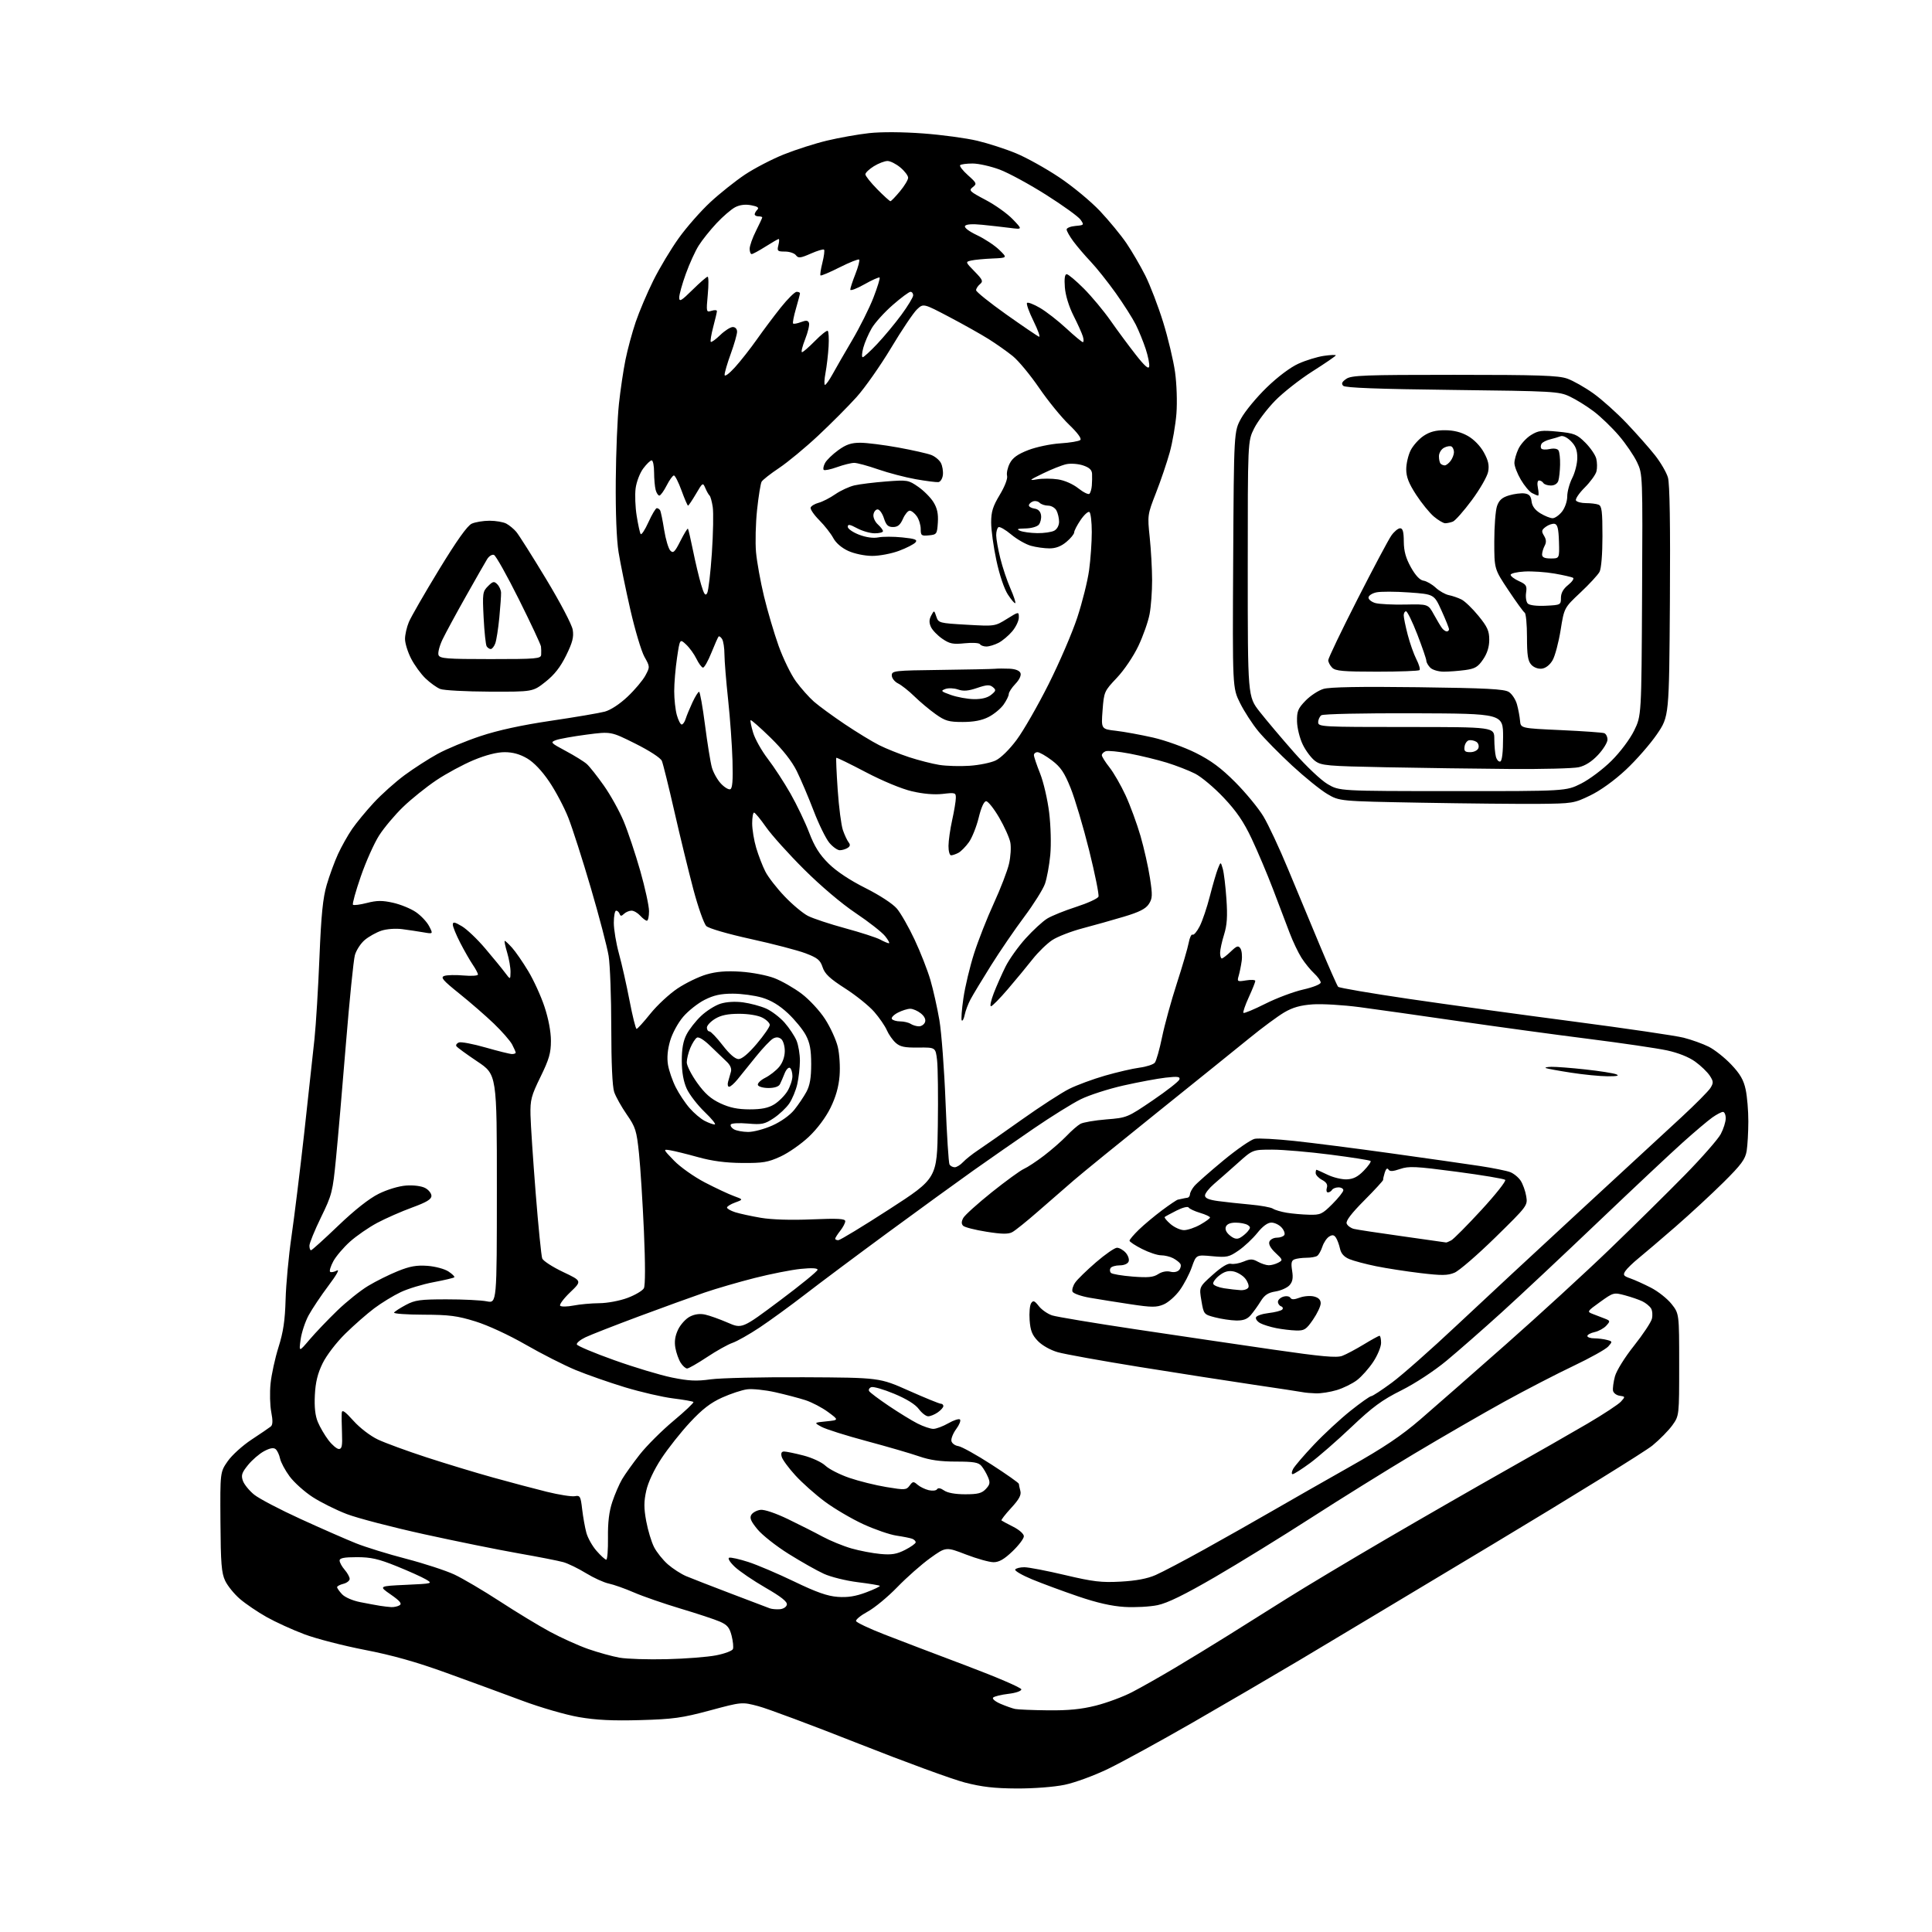 <?xml version="1.0" encoding="UTF-8" standalone="no"?>
<svg 
  version="1.1" 
  xmlns="http://www.w3.org/2000/svg" 
  xmlns:xlink="http://www.w3.org/1999/xlink" 
  xmlns:svg="http://www.w3.org/2000/svg"
  xmlns:rdf="http://www.w3.org/1999/02/22-rdf-syntax-ns#"
  xmlns:cc="http://creativecommons.org/ns#"
  xmlns:dc="http://purl.org/dc/elements/1.1/"
  viewBox="0 0 768 768"
  width="768"
  height="768"
>
<style>svg {background-color: white; }</style>"
<path stroke="none" fill="black" fill-rule="evenodd" d="M404.18,710.95C395.32,710.91 390.33,710.34 383.49,708.57C378.54,707.29 359.52,700.32 341.23,693.09C322.94,685.86 305.03,679.17 301.44,678.23C294.92,676.51 294.92,676.51 282.21,679.93C271.10,682.91 267.61,683.40 254.50,683.77C243.52,684.08 236.98,683.76 230.10,682.57C224.93,681.68 214.82,678.75 207.60,676.05C200.40,673.36 186.85,668.39 177.50,665.01C165.48,660.65 155.96,657.97 145.00,655.85C136.47,654.20 125.67,651.41 121.00,649.65C116.33,647.90 109.58,644.82 106.00,642.81C102.42,640.80 97.65,637.56 95.38,635.61C93.11,633.66 90.47,630.41 89.51,628.38C88.04,625.29 87.74,621.49 87.63,604.95C87.50,585.20 87.50,585.20 90.52,580.85C92.18,578.46 96.46,574.59 100.02,572.25C103.58,569.91 107.01,567.57 107.63,567.07C108.44,566.41 108.49,564.73 107.83,561.32C107.31,558.67 107.19,553.58 107.55,550.00C107.91,546.42 109.33,539.91 110.71,535.53C112.62,529.48 113.30,524.89 113.53,516.53C113.70,510.46 114.75,499.20 115.87,491.50C116.99,483.80 119.26,465.35 120.92,450.50C122.57,435.65 124.41,418.77 125.01,413.00C125.61,407.23 126.50,392.60 126.99,380.50C127.69,363.51 128.35,356.96 129.88,351.73C130.97,348.01 132.99,342.51 134.36,339.52C135.74,336.52 138.26,332.03 139.96,329.55C141.67,327.07 145.56,322.35 148.60,319.07C151.64,315.78 157.14,310.87 160.81,308.15C164.49,305.44 170.43,301.61 174.00,299.66C177.57,297.70 185.22,294.53 191.00,292.61C197.97,290.29 207.39,288.24 219.00,286.52C228.62,285.10 238.25,283.46 240.39,282.89C242.73,282.26 246.35,279.89 249.48,276.93C252.34,274.23 255.52,270.45 256.54,268.55C258.39,265.11 258.39,265.04 256.18,261.10C254.95,258.91 252.42,250.45 250.56,242.31C248.70,234.16 246.60,223.90 245.89,219.50C245.09,214.53 244.67,203.73 244.78,191.01C244.87,179.75 245.44,166.02 246.04,160.51C246.63,155.01 247.80,147.12 248.64,143.00C249.47,138.88 251.30,132.12 252.70,128.00C254.10,123.88 257.25,116.45 259.71,111.50C262.17,106.55 266.73,98.95 269.84,94.62C272.95,90.28 278.60,83.86 282.39,80.35C286.18,76.84 292.37,71.92 296.14,69.40C299.92,66.89 306.84,63.29 311.52,61.41C316.21,59.52 323.97,57.03 328.77,55.89C333.57,54.74 341.10,53.40 345.50,52.92C350.35,52.39 358.82,52.44 367.00,53.05C374.43,53.60 384.10,54.91 388.50,55.96C392.90,57.01 399.84,59.26 403.93,60.96C408.02,62.65 415.70,66.92 420.99,70.45C426.29,73.97 433.59,80.01 437.22,83.85C440.85,87.70 445.60,93.47 447.78,96.68C449.95,99.88 453.32,105.66 455.27,109.53C457.21,113.39 460.40,121.72 462.36,128.03C464.32,134.34 466.45,143.28 467.10,147.90C467.76,152.64 468.00,159.81 467.65,164.40C467.30,168.85 466.10,175.81 464.98,179.85C463.85,183.90 461.40,191.15 459.51,195.96C456.14,204.59 456.11,204.84 457.03,213.61C457.54,218.50 457.97,226.15 457.98,230.61C457.99,235.08 457.54,241.15 456.98,244.11C456.43,247.08 454.42,252.77 452.53,256.77C450.56,260.91 446.88,266.36 443.97,269.44C438.95,274.75 438.85,274.98 438.29,282.33C437.72,289.82 437.72,289.82 443.61,290.50C446.85,290.87 453.48,292.09 458.35,293.19C463.21,294.30 470.86,297.05 475.34,299.29C481.40,302.32 485.43,305.31 491.04,310.94C495.18,315.10 500.21,321.20 502.21,324.50C504.20,327.80 508.62,337.25 512.03,345.50C515.45,353.75 521.16,367.48 524.73,376.00C528.30,384.52 531.54,391.85 531.93,392.27C532.33,392.70 544.99,394.86 560.07,397.08C575.16,399.29 604.60,403.34 625.50,406.07C646.40,408.81 666.09,411.70 669.25,412.50C672.41,413.30 676.91,414.92 679.25,416.09C681.59,417.27 685.60,420.44 688.17,423.15C691.71,426.87 693.11,429.28 693.92,433.08C694.52,435.84 695.00,441.56 694.99,445.80C694.98,450.03 694.68,455.30 694.33,457.50C693.78,460.82 692.21,462.96 685.09,470.02C680.36,474.71 671.77,482.65 666.00,487.67C660.23,492.69 653.64,498.30 651.37,500.15C649.10,501.99 646.72,504.31 646.08,505.29C645.09,506.83 645.36,507.23 648.03,508.16C649.73,508.75 653.44,510.42 656.26,511.87C659.09,513.32 662.77,516.23 664.45,518.34C667.50,522.19 667.50,522.19 667.50,542.47C667.50,562.75 667.50,562.75 664.82,566.52C663.34,568.59 659.76,572.24 656.86,574.62C653.96,577.00 625.52,594.59 593.67,613.72C561.81,632.85 527.15,653.63 516.63,659.90C506.11,666.16 486.93,677.37 474.00,684.80C461.07,692.23 446.00,700.48 440.50,703.14C434.94,705.83 427.25,708.65 423.18,709.49C418.97,710.36 410.91,710.98 404.18,710.95zM416.59,679.88C424.66,679.97 429.83,679.46 435.59,678.01C439.94,676.92 446.43,674.51 450.00,672.66C453.57,670.81 461.23,666.48 467.00,663.04C472.77,659.60 482.23,653.84 488.00,650.22C493.77,646.61 504.35,639.97 511.50,635.47C518.65,630.97 536.42,620.32 551.00,611.81C565.58,603.30 586.95,591.02 598.50,584.51C610.05,578.01 624.68,569.65 631.02,565.93C637.36,562.21 643.36,558.26 644.35,557.16C646.11,555.22 646.10,555.15 643.84,554.83C642.57,554.65 641.38,553.75 641.20,552.83C641.03,551.90 641.37,549.35 641.96,547.14C642.58,544.86 645.84,539.60 649.53,534.97C653.09,530.48 656.30,525.65 656.65,524.25C657.01,522.84 656.85,520.97 656.31,520.10C655.76,519.22 654.23,517.96 652.90,517.31C651.57,516.66 648.44,515.58 645.95,514.91C641.50,513.72 641.34,513.76 636.07,517.55C630.88,521.27 630.79,521.42 633.11,522.31C634.42,522.81 636.57,523.64 637.87,524.14C640.14,525.03 640.17,525.16 638.52,526.98C637.57,528.03 635.49,529.17 633.90,529.52C632.30,529.87 631.00,530.57 631.00,531.08C631.00,531.59 632.24,532.01 633.75,532.01C635.26,532.02 637.53,532.30 638.79,532.64C641.01,533.23 641.02,533.32 639.29,535.26C638.31,536.36 632.10,539.82 625.50,542.96C618.90,546.09 606.52,552.49 598.00,557.18C589.48,561.88 573.30,571.22 562.05,577.95C550.80,584.68 532.32,596.18 520.97,603.50C509.62,610.81 492.56,621.33 483.05,626.86C470.86,633.94 464.11,637.25 460.16,638.07C457.09,638.71 451.18,639.03 447.03,638.78C441.89,638.47 436.01,637.13 428.50,634.56C422.45,632.50 414.24,629.46 410.25,627.81C406.26,626.16 403.25,624.40 403.56,623.91C403.87,623.41 405.50,623.00 407.18,623.00C408.86,623.00 416.15,624.40 423.37,626.11C434.58,628.76 437.82,629.14 445.50,628.72C451.59,628.39 456.07,627.55 459.35,626.11C462.02,624.94 470.79,620.33 478.85,615.85C486.91,611.38 499.12,604.47 506.00,600.49C512.88,596.51 526.61,588.68 536.52,583.08C550.14,575.40 557.01,570.78 564.64,564.21C570.20,559.42 585.48,546.01 598.62,534.41C611.75,522.82 630.38,505.74 640.00,496.46C649.62,487.19 663.03,473.95 669.79,467.05C676.55,460.15 682.96,452.83 684.04,450.79C685.12,448.75 686.00,445.94 686.00,444.54C686.00,443.14 685.51,442.00 684.90,442.00C684.30,442.00 682.39,443.00 680.65,444.23C678.92,445.46 673.67,449.89 669.00,454.08C664.33,458.26 649.22,472.45 635.44,485.59C621.66,498.74 604.34,514.99 596.94,521.69C589.55,528.39 579.67,537.05 575.00,540.92C570.05,545.02 562.55,549.94 557.04,552.70C549.34,556.55 545.63,559.28 537.21,567.27C531.51,572.68 524.14,579.11 520.82,581.56C517.50,584.00 514.36,586.00 513.85,586.00C513.35,586.00 513.43,585.06 514.04,583.92C514.65,582.78 518.38,578.43 522.33,574.26C526.27,570.09 532.79,564.05 536.82,560.84C540.84,557.63 544.56,555.00 545.08,555.00C545.59,555.00 549.32,552.56 553.35,549.58C557.38,546.60 568.97,536.36 579.10,526.83C589.24,517.30 611.20,496.90 627.89,481.50C644.59,466.10 662.81,449.29 668.38,444.13C673.94,438.98 679.14,433.74 679.93,432.48C681.18,430.46 681.15,429.87 679.64,427.57C678.70,426.14 676.11,423.64 673.88,422.03C671.36,420.20 667.14,418.52 662.67,417.55C658.73,416.70 644.70,414.64 631.50,412.97C618.30,411.31 595.12,408.14 580.00,405.95C564.88,403.75 547.10,401.23 540.50,400.36C533.90,399.49 525.50,398.99 521.82,399.25C516.98,399.59 513.89,400.46 510.53,402.43C507.99,403.92 501.77,408.51 496.71,412.64C491.64,416.76 475.21,430.01 460.19,442.07C445.16,454.13 430.13,466.36 426.79,469.25C423.44,472.14 417.05,477.69 412.60,481.59C408.14,485.49 403.55,489.19 402.38,489.80C400.79,490.65 398.22,490.61 392.10,489.63C387.61,488.92 383.46,487.86 382.87,487.27C382.13,486.53 382.14,485.61 382.91,484.17C383.51,483.05 388.62,478.44 394.25,473.93C399.89,469.43 405.62,465.26 407.00,464.66C408.38,464.06 411.98,461.69 415.00,459.39C418.02,457.08 422.07,453.54 424.00,451.52C425.93,449.49 428.40,447.34 429.50,446.74C430.60,446.14 435.22,445.35 439.78,444.98C447.97,444.33 448.16,444.25 458.23,437.41C463.82,433.61 468.59,429.87 468.83,429.11C469.18,427.97 468.16,427.84 463.36,428.38C460.11,428.75 452.55,430.16 446.55,431.51C440.56,432.87 432.92,435.33 429.58,436.99C426.23,438.65 417.88,443.85 411.00,448.55C404.12,453.26 393.32,460.77 387.00,465.24C380.68,469.72 365.38,480.83 353.00,489.92C340.62,499.02 325.77,510.11 320.00,514.58C314.23,519.04 306.12,524.93 302.00,527.68C297.88,530.42 293.00,533.18 291.17,533.81C289.34,534.44 284.78,536.99 281.04,539.48C277.29,541.96 273.74,544.00 273.14,544.00C272.54,544.00 271.39,542.99 270.60,541.75C269.80,540.51 268.85,537.86 268.48,535.85C268.02,533.30 268.34,531.09 269.54,528.55C270.49,526.55 272.59,524.23 274.21,523.39C276.14,522.39 278.22,522.11 280.31,522.57C282.05,522.95 286.06,524.38 289.22,525.75C294.96,528.25 294.96,528.25 309.98,517.01C318.24,510.84 325.00,505.32 325.00,504.75C325.00,504.08 322.65,503.96 318.25,504.41C314.54,504.79 306.32,506.41 300.00,508.02C293.68,509.62 284.68,512.24 280.00,513.84C275.32,515.45 263.62,519.69 254.00,523.27C244.38,526.86 234.80,530.60 232.73,531.59C230.66,532.58 229.11,533.86 229.30,534.44C229.49,535.02 236.18,537.84 244.18,540.69C252.17,543.55 262.49,546.65 267.11,547.59C273.84,548.96 276.89,549.10 282.50,548.31C286.35,547.77 303.03,547.39 319.56,547.48C349.61,547.63 349.61,547.63 361.28,552.82C367.69,555.67 373.40,558.00 373.97,558.00C374.54,558.00 375.00,558.42 375.00,558.94C375.00,559.46 374.00,560.59 372.78,561.44C371.56,562.30 369.84,563.00 368.97,563.00C368.09,563.00 366.42,561.70 365.24,560.12C363.88,558.27 360.37,556.09 355.46,554.05C351.25,552.29 347.15,551.11 346.34,551.42C345.53,551.73 345.16,552.45 345.51,553.01C345.85,553.57 349.37,556.21 353.32,558.87C357.27,561.53 362.39,564.68 364.71,565.86C367.03,567.04 369.86,568.00 371.01,568.00C372.16,568.00 374.85,566.99 376.98,565.77C379.12,564.54 381.20,563.87 381.61,564.28C382.02,564.69 381.35,566.39 380.11,568.06C378.88,569.73 378.02,571.86 378.20,572.80C378.37,573.73 379.60,574.65 380.91,574.84C382.23,575.03 388.19,578.33 394.15,582.19C400.12,586.04 405.01,589.49 405.01,589.85C405.02,590.21 405.29,591.48 405.61,592.67C406.04,594.29 405.12,596.00 401.95,599.44C399.62,601.97 397.89,604.20 398.10,604.40C398.32,604.59 400.41,605.72 402.75,606.90C405.17,608.12 407.00,609.75 407.00,610.69C407.00,611.60 404.97,614.29 402.48,616.67C399.20,619.82 397.14,621.00 394.95,621.00C393.29,621.00 388.36,619.62 383.99,617.94C376.04,614.87 376.04,614.87 369.77,619.37C366.32,621.85 360.44,627.04 356.70,630.90C352.96,634.77 347.66,639.15 344.92,640.64C342.19,642.13 340.11,643.82 340.30,644.41C340.50,644.99 345.57,647.39 351.58,649.73C357.59,652.08 372.29,657.68 384.25,662.18C396.21,666.69 406.00,670.90 406.00,671.55C406.00,672.22 403.77,672.99 400.83,673.33C397.98,673.67 395.27,674.33 394.79,674.81C394.31,675.29 395.61,676.38 397.72,677.29C399.80,678.18 402.40,679.10 403.50,679.34C404.60,679.57 410.49,679.82 416.59,679.88zM265.00,659.55C272.43,659.38 281.28,658.69 284.68,658.02C288.08,657.36 291.08,656.23 291.35,655.52C291.62,654.81 291.39,652.43 290.83,650.23C290.01,646.99 289.11,645.91 286.16,644.62C284.15,643.74 277.10,641.41 270.50,639.44C263.90,637.46 255.57,634.58 252.00,633.03C248.43,631.48 243.93,629.89 242.00,629.49C240.07,629.09 236.01,627.24 232.97,625.38C229.93,623.51 225.88,621.54 223.98,620.99C222.08,620.45 214.03,618.87 206.10,617.48C198.16,616.09 181.28,612.67 168.59,609.88C155.89,607.09 142.06,603.48 137.86,601.87C133.65,600.26 127.55,597.22 124.30,595.12C121.05,593.02 116.93,589.32 115.13,586.90C113.34,584.48 111.63,581.27 111.32,579.77C111.01,578.27 110.22,576.60 109.56,576.05C108.74,575.37 107.28,575.64 104.96,576.88C103.08,577.89 100.22,580.36 98.59,582.37C96.10,585.44 95.78,586.45 96.56,588.66C97.08,590.11 99.10,592.58 101.05,594.16C103.01,595.74 111.33,600.10 119.55,603.85C127.77,607.61 137.65,611.94 141.50,613.48C145.35,615.02 154.34,617.80 161.48,619.65C168.61,621.51 177.22,624.32 180.61,625.90C183.99,627.49 192.10,632.27 198.63,636.52C205.16,640.78 214.14,646.23 218.59,648.63C223.04,651.04 229.91,654.14 233.85,655.52C237.79,656.89 243.38,658.44 246.26,658.95C249.14,659.46 257.57,659.73 265.00,659.55zM309.99,639.69C311.40,639.58 312.62,638.79 312.79,637.86C313.01,636.70 310.48,634.70 304.30,631.14C299.46,628.35 293.97,624.61 292.09,622.84C290.17,621.02 289.19,619.44 289.85,619.22C290.49,619.00 293.92,619.77 297.48,620.92C301.04,622.07 309.25,625.57 315.72,628.69C324.50,632.93 328.90,634.48 333.00,634.78C337.00,635.07 340.09,634.58 344.32,632.99C347.52,631.79 349.95,630.62 349.73,630.39C349.50,630.17 345.53,629.51 340.91,628.94C336.28,628.36 330.25,626.87 327.50,625.61C324.75,624.36 318.45,620.80 313.50,617.70C308.55,614.61 302.96,610.20 301.09,607.91C298.44,604.68 297.90,603.38 298.69,602.12C299.25,601.23 300.88,600.36 302.32,600.19C303.86,600.00 308.34,601.52 313.22,603.87C317.77,606.07 323.98,609.20 327.00,610.84C330.02,612.47 335.18,614.58 338.44,615.52C341.71,616.46 346.91,617.45 350.00,617.73C354.45,618.14 356.47,617.80 359.80,616.10C362.11,614.92 364.00,613.57 364.00,613.09C364.00,612.61 363.38,611.98 362.63,611.69C361.87,611.40 359.06,610.84 356.38,610.44C353.70,610.05 347.74,607.99 343.14,605.88C338.55,603.76 331.70,599.74 327.94,596.95C324.17,594.16 318.88,589.46 316.18,586.50C313.48,583.55 311.02,580.20 310.73,579.07C310.36,577.65 310.66,577.00 311.70,577.00C312.53,577.00 315.98,577.71 319.36,578.58C322.81,579.47 326.64,581.24 328.11,582.63C329.54,583.99 333.82,586.17 337.61,587.47C341.40,588.77 348.04,590.42 352.36,591.13C359.73,592.35 360.30,592.31 361.59,590.54C362.84,588.84 363.14,588.81 364.73,590.20C365.71,591.04 367.71,592.02 369.19,592.37C370.67,592.72 372.16,592.55 372.50,591.99C372.90,591.35 373.92,591.53 375.29,592.49C376.65,593.44 379.74,594.00 383.68,594.00C388.74,594.00 390.29,593.60 391.89,591.89C393.54,590.12 393.68,589.35 392.73,587.14C392.12,585.69 390.96,583.71 390.15,582.75C388.97,581.33 387.05,581.00 380.00,581.00C373.81,581.00 369.62,580.41 365.41,578.94C362.16,577.81 352.79,575.08 344.59,572.88C336.39,570.69 328.29,568.13 326.59,567.20C323.50,565.51 323.50,565.51 328.50,565.01C333.50,564.50 333.50,564.50 329.18,561.31C326.80,559.55 322.75,557.43 320.18,556.59C317.61,555.76 312.17,554.33 308.11,553.42C304.04,552.52 299.04,552.00 296.98,552.28C294.93,552.55 290.47,554.02 287.07,555.55C282.49,557.61 279.18,560.16 274.29,565.41C270.66,569.31 265.54,575.78 262.91,579.78C259.99,584.22 257.65,589.20 256.90,592.56C255.93,596.90 255.92,599.46 256.88,604.67C257.55,608.30 258.95,612.94 259.99,614.98C261.03,617.02 263.50,620.11 265.48,621.85C267.46,623.58 270.75,625.70 272.79,626.56C274.83,627.42 282.80,630.52 290.50,633.45C298.20,636.38 305.18,639.03 306.00,639.34C306.82,639.64 308.62,639.80 309.99,639.69zM155.50,638.85C156.60,638.91 158.11,638.58 158.86,638.11C159.87,637.47 158.98,636.39 155.36,633.87C150.50,630.50 150.50,630.50 161.32,630.00C172.06,629.50 172.12,629.49 169.25,627.80C167.66,626.87 162.40,624.50 157.56,622.55C150.44,619.68 147.43,619.00 141.87,619.00C136.78,619.00 135.00,619.35 135.00,620.35C135.00,621.09 135.90,622.73 137.00,624.00C138.10,625.27 139.00,626.90 139.00,627.63C139.00,628.36 137.88,629.24 136.50,629.59C135.12,629.93 134.00,630.53 134.00,630.92C134.00,631.31 134.88,632.57 135.97,633.73C137.09,634.94 140.19,636.29 143.22,636.88C146.12,637.45 149.62,638.10 151.00,638.32C152.38,638.54 154.40,638.78 155.50,638.85zM241.00,620.00C241.43,620.00 241.74,616.06 241.68,611.25C241.60,605.16 242.12,600.83 243.41,597.00C244.42,593.98 246.17,589.92 247.30,588.00C248.43,586.08 251.59,581.66 254.32,578.18C257.05,574.71 263.07,568.70 267.70,564.83C272.34,560.96 275.91,557.58 275.64,557.31C275.38,557.04 271.72,556.40 267.52,555.88C263.32,555.36 254.74,553.37 248.45,551.47C242.17,549.56 233.31,546.46 228.76,544.58C224.22,542.69 215.32,538.18 209.00,534.54C202.34,530.71 193.92,526.81 189.00,525.29C181.82,523.06 178.60,522.64 168.32,522.61C161.63,522.59 156.37,522.21 156.64,521.77C156.91,521.33 159.02,519.97 161.32,518.74C164.97,516.79 167.01,516.51 177.50,516.51C184.10,516.50 191.30,516.86 193.50,517.30C197.50,518.09 197.50,518.09 197.51,472.62C197.52,427.15 197.52,427.15 189.74,421.95C185.47,419.09 181.72,416.36 181.42,415.87C181.12,415.38 181.57,414.72 182.42,414.39C183.27,414.07 188.04,414.97 193.03,416.40C198.01,417.83 202.74,419.00 203.54,419.00C204.35,419.00 205.00,418.75 205.00,418.45C205.00,418.15 204.36,416.69 203.58,415.20C202.79,413.72 199.53,409.98 196.33,406.91C193.12,403.83 186.95,398.46 182.60,394.97C176.01,389.68 175.02,388.52 176.60,387.95C177.65,387.57 181.09,387.49 184.25,387.77C187.41,388.05 190.00,387.88 189.99,387.39C189.99,386.90 189.07,385.15 187.94,383.50C186.82,381.85 184.57,377.93 182.95,374.78C181.33,371.63 180.00,368.38 180.00,367.56C180.00,366.35 180.68,366.47 183.58,368.18C185.55,369.34 189.71,373.29 192.83,376.97C195.95,380.64 199.49,384.96 200.69,386.57C202.89,389.50 202.89,389.50 202.94,386.41C202.97,384.71 202.37,381.22 201.60,378.66C200.83,376.10 200.40,374.00 200.65,374.00C200.89,374.00 202.21,375.24 203.57,376.75C204.93,378.26 207.81,382.43 209.96,386.00C212.12,389.57 215.04,395.95 216.44,400.18C218.02,404.93 219.00,410.09 219.00,413.73C219.00,418.59 218.28,421.07 214.87,428.05C211.17,435.61 210.75,437.22 210.88,443.26C210.96,446.98 211.89,460.93 212.94,474.26C214.00,487.59 215.17,499.29 215.54,500.26C215.91,501.22 219.63,503.63 223.79,505.61C231.36,509.20 231.36,509.20 226.62,513.74C224.02,516.24 222.25,518.64 222.69,519.07C223.14,519.50 225.53,519.45 228.00,518.97C230.47,518.48 235.07,518.07 238.21,518.04C241.44,518.02 246.34,517.10 249.47,515.93C252.51,514.79 255.43,513.06 255.95,512.10C256.53,511.00 256.54,502.45 255.97,489.42C255.46,477.91 254.58,464.01 254.01,458.52C253.06,449.39 252.64,448.07 249.14,443.02C247.03,439.98 244.79,435.97 244.15,434.10C243.42,431.94 243.00,422.64 242.99,408.60C242.99,396.45 242.51,383.57 241.94,380.00C241.36,376.43 238.18,364.27 234.87,353.00C231.57,341.73 227.52,329.12 225.89,325.00C224.26,320.88 220.86,314.45 218.33,310.72C215.42,306.41 212.20,303.03 209.53,301.47C206.66,299.79 203.82,299.00 200.59,299.00C197.55,299.00 193.15,300.13 188.28,302.15C184.11,303.89 177.45,307.48 173.48,310.14C169.51,312.80 163.56,317.57 160.27,320.74C156.98,323.91 152.67,329.03 150.69,332.13C148.72,335.22 145.44,342.55 143.42,348.41C141.39,354.27 139.99,359.33 140.31,359.64C140.62,359.96 143.13,359.64 145.88,358.93C149.84,357.92 151.99,357.90 156.25,358.86C159.20,359.52 163.28,361.18 165.30,362.56C167.32,363.93 169.70,366.46 170.59,368.18C172.20,371.29 172.20,371.29 168.35,370.62C166.23,370.25 162.42,369.68 159.89,369.35C157.26,369.01 153.70,369.27 151.61,369.96C149.60,370.63 146.62,372.29 145.00,373.65C143.38,375.01 141.62,377.73 141.07,379.69C140.53,381.65 138.93,397.49 137.51,414.88C136.10,432.27 134.32,452.80 133.56,460.50C132.25,473.83 131.97,474.95 127.59,483.93C125.07,489.11 123.00,494.18 123.00,495.18C123.00,496.18 123.28,497.00 123.63,497.00C123.98,497.00 128.84,492.61 134.43,487.25C140.98,480.98 146.72,476.45 150.52,474.56C153.97,472.85 158.53,471.48 161.47,471.27C164.40,471.06 167.54,471.47 169.00,472.24C170.38,472.96 171.50,474.38 171.50,475.38C171.50,476.75 169.56,477.91 163.82,480.01C159.60,481.55 153.36,484.29 149.96,486.10C146.55,487.92 141.67,491.29 139.09,493.61C136.52,495.92 133.56,499.41 132.50,501.37C131.45,503.32 130.87,505.20 131.21,505.54C131.55,505.88 132.75,505.67 133.88,505.07C135.14,504.39 133.87,506.70 130.55,511.11C127.60,515.03 124.06,520.33 122.68,522.87C121.30,525.42 119.87,529.75 119.50,532.50C118.82,537.50 118.82,537.50 123.07,532.50C125.41,529.75 130.35,524.58 134.05,521.00C137.75,517.42 143.29,512.99 146.36,511.15C149.43,509.30 154.73,506.66 158.14,505.29C162.93,503.35 165.60,502.88 169.92,503.19C173.02,503.42 176.74,504.42 178.28,505.44C179.81,506.45 180.85,507.48 180.59,507.74C180.33,508.01 176.61,508.88 172.33,509.69C168.04,510.50 162.17,512.28 159.28,513.65C156.39,515.02 151.65,517.91 148.76,520.08C145.87,522.25 140.68,526.80 137.23,530.20C133.67,533.70 129.79,538.78 128.24,541.94C126.27,545.97 125.42,549.44 125.16,554.55C124.92,559.35 125.29,562.77 126.35,565.29C127.20,567.33 129.10,570.57 130.57,572.50C132.04,574.42 133.91,576.00 134.72,576.00C135.90,576.00 136.15,574.72 135.95,569.75C135.82,566.31 135.77,562.66 135.85,561.64C135.96,560.22 137.06,560.96 140.48,564.76C143.04,567.62 147.21,570.81 150.23,572.24C153.13,573.61 161.80,576.79 169.50,579.30C177.20,581.81 189.12,585.43 196.00,587.34C202.88,589.26 212.49,591.80 217.37,593.01C222.24,594.21 227.25,594.99 228.50,594.76C230.58,594.36 230.82,594.79 231.41,599.91C231.77,602.99 232.52,607.19 233.08,609.26C233.63,611.33 235.46,614.60 237.15,616.51C238.83,618.43 240.56,620.00 241.00,620.00zM523.09,553.88C521.12,553.82 518.83,553.62 518.00,553.44C517.17,553.26 508.40,551.93 498.50,550.47C488.60,549.01 468.12,545.82 453.00,543.39C437.88,540.95 423.24,538.31 420.47,537.52C417.54,536.68 414.24,534.81 412.56,533.06C410.28,530.69 409.59,528.92 409.29,524.77C409.08,521.87 409.35,518.84 409.90,518.04C410.71,516.82 411.23,517.02 412.96,519.22C414.10,520.67 416.49,522.32 418.27,522.90C420.04,523.47 435.00,525.96 451.50,528.43C468.00,530.90 492.58,534.53 506.12,536.49C525.55,539.30 531.34,539.82 533.58,538.97C535.14,538.38 538.97,536.34 542.09,534.45C545.21,532.55 548.04,531.00 548.38,531.00C548.72,531.00 549.00,532.27 549.00,533.83C549.00,535.38 547.59,538.78 545.88,541.37C544.16,543.96 541.26,547.23 539.42,548.63C537.59,550.02 533.97,551.81 531.39,552.58C528.80,553.36 525.07,553.95 523.09,553.88zM515.20,528.89C513.17,528.83 509.61,528.41 507.30,527.95C504.98,527.49 502.14,526.61 500.99,525.99C499.83,525.37 499.05,524.33 499.27,523.68C499.48,523.03 501.74,522.26 504.29,521.96C506.83,521.66 509.27,521.04 509.71,520.57C510.14,520.11 509.94,519.53 509.25,519.28C508.56,519.03 508.00,518.23 508.00,517.48C508.00,516.74 508.96,515.83 510.12,515.46C511.32,515.08 512.55,515.27 512.93,515.88C513.41,516.67 514.44,516.66 516.63,515.84C518.29,515.21 520.85,515.00 522.32,515.37C524.14,515.82 525.00,516.70 525.00,518.09C525.00,519.22 523.63,522.13 521.95,524.57C519.23,528.52 518.51,528.99 515.20,528.89zM491.38,524.92C489.25,524.88 485.48,524.31 483.00,523.67C478.54,522.51 478.49,522.45 477.58,517.05C476.65,511.61 476.65,511.61 482.07,506.75C485.61,503.58 488.13,502.06 489.31,502.37C490.31,502.63 492.56,502.24 494.32,501.51C497.01,500.39 497.92,500.39 500.01,501.55C501.38,502.31 503.32,502.95 504.32,502.96C505.31,502.98 507.02,502.52 508.11,501.94C510.01,500.93 509.96,500.77 507.04,498.04C505.09,496.22 504.21,494.61 504.60,493.59C504.94,492.72 506.26,492.00 507.55,492.00C508.83,492.00 510.18,491.52 510.54,490.94C510.90,490.35 510.41,489.00 509.44,487.94C508.48,486.87 506.66,486.00 505.39,486.00C503.90,486.00 501.94,487.45 499.80,490.12C497.98,492.38 494.64,495.52 492.36,497.09C488.55,499.72 487.71,499.90 481.86,499.36C475.50,498.77 475.50,498.77 473.77,503.70C472.82,506.42 470.66,510.55 468.96,512.89C467.26,515.24 464.38,517.78 462.55,518.54C459.69,519.74 457.83,519.73 449.41,518.46C444.01,517.65 436.73,516.49 433.22,515.88C429.71,515.27 426.62,514.17 426.33,513.43C426.05,512.69 426.54,511.07 427.42,509.82C428.29,508.56 432.01,504.94 435.68,501.77C439.35,498.60 443.11,496.00 444.02,496.00C444.94,496.00 446.49,496.88 447.47,497.96C448.44,499.04 448.98,500.62 448.65,501.46C448.31,502.37 446.84,503.00 445.09,503.00C443.46,503.00 441.82,503.49 441.45,504.09C441.08,504.69 441.16,505.55 441.64,506.01C442.11,506.47 445.98,507.12 450.23,507.46C456.36,507.94 458.47,507.74 460.38,506.49C461.83,505.53 463.75,505.15 465.22,505.52C466.70,505.89 468.08,505.60 468.77,504.78C469.38,504.04 469.57,502.95 469.19,502.37C468.81,501.78 467.52,500.78 466.32,500.15C465.11,499.52 462.96,499.00 461.53,499.00C460.10,499.00 456.70,497.87 453.97,496.48C451.24,495.10 449.00,493.62 449.00,493.19C449.00,492.76 450.69,490.78 452.75,488.78C454.81,486.79 458.96,483.33 461.97,481.08C464.98,478.84 467.80,476.94 468.22,476.88C468.65,476.81 469.45,476.64 470.00,476.50C470.55,476.36 471.45,476.19 472.00,476.12C472.55,476.06 473.01,475.44 473.03,474.75C473.05,474.06 473.84,472.58 474.78,471.46C475.73,470.34 480.91,465.77 486.29,461.32C491.68,456.86 497.30,452.98 498.79,452.69C500.28,452.40 507.35,452.78 514.50,453.54C521.65,454.30 538.98,456.51 553.00,458.47C567.02,460.42 582.82,462.68 588.11,463.48C593.40,464.28 598.88,465.39 600.31,465.93C601.73,466.47 603.61,468.01 604.49,469.35C605.37,470.69 606.36,473.47 606.70,475.53C607.30,479.23 607.19,479.37 594.40,491.91C587.30,498.86 580.00,505.17 578.18,505.92C575.45,507.06 573.11,507.08 564.69,506.08C559.08,505.41 551.12,504.18 547.00,503.34C542.88,502.50 538.10,501.23 536.40,500.52C534.28,499.64 533.10,498.32 532.67,496.36C532.33,494.79 531.60,492.82 531.06,492.00C530.30,490.86 529.64,490.76 528.34,491.57C527.39,492.16 526.19,493.96 525.66,495.57C525.13,497.18 524.21,498.83 523.60,499.23C523.00,499.64 521.07,499.98 519.33,499.98C517.59,499.99 515.45,500.27 514.59,500.61C513.36,501.08 513.15,502.08 513.64,505.13C514.10,508.05 513.84,509.52 512.59,510.91C511.66,511.92 509.17,513.04 507.04,513.38C504.08,513.85 502.68,514.78 501.13,517.29C500.01,519.11 498.23,521.58 497.18,522.79C495.79,524.40 494.21,524.98 491.38,524.92zM493.14,512.86C494.60,512.94 496.01,512.42 496.28,511.72C496.55,511.01 495.96,509.43 494.97,508.21C493.98,506.98 491.88,505.73 490.32,505.41C488.28,505.01 486.68,505.47 484.69,507.03C483.16,508.23 482.08,509.73 482.28,510.36C482.49,510.99 484.42,511.77 486.58,512.11C488.74,512.44 491.69,512.78 493.14,512.86zM574.82,493.90C574.99,493.96 575.92,493.58 576.88,493.07C577.83,492.55 583.25,487.11 588.90,480.96C594.56,474.81 598.81,469.44 598.34,469.01C597.88,468.58 589.17,467.13 579.00,465.78C562.72,463.63 560.03,463.50 556.57,464.69C553.64,465.69 552.46,465.74 551.93,464.89C551.48,464.16 550.94,464.61 550.46,466.12C550.05,467.43 549.76,468.73 549.83,469.00C549.90,469.27 546.53,472.95 542.34,477.16C537.20,482.33 534.91,485.33 535.32,486.38C535.65,487.24 536.95,488.20 538.21,488.51C539.47,488.82 548.15,490.14 557.50,491.44C566.85,492.74 574.64,493.85 574.82,493.90zM333.25,493.00C333.94,492.99 343.05,487.46 353.50,480.70C372.50,468.41 372.50,468.41 372.80,447.46C372.97,435.93 372.83,424.22 372.50,421.42C371.90,416.35 371.90,416.35 365.06,416.42C359.58,416.49 357.79,416.11 356.03,414.52C354.82,413.43 353.25,411.18 352.53,409.52C351.82,407.86 349.56,404.57 347.51,402.22C345.46,399.86 340.26,395.67 335.95,392.91C329.84,388.99 327.87,387.14 327.00,384.49C326.05,381.62 325.00,380.77 320.19,378.94C317.06,377.76 307.30,375.21 298.50,373.28C289.31,371.26 281.77,369.07 280.78,368.13C279.84,367.23 277.51,360.65 275.61,353.50C273.72,346.35 270.31,332.40 268.06,322.50C265.80,312.60 263.57,303.59 263.10,302.47C262.60,301.29 258.23,298.44 252.55,295.60C242.86,290.76 242.86,290.76 233.18,292.02C227.86,292.72 222.38,293.70 221.02,294.20C218.66,295.08 218.85,295.29 224.89,298.52C228.39,300.39 232.15,302.72 233.26,303.71C234.36,304.69 237.42,308.56 240.06,312.31C242.70,316.05 246.24,322.43 247.93,326.49C249.62,330.54 252.57,339.38 254.50,346.13C256.42,352.89 258.00,360.12 258.00,362.21C258.00,364.29 257.62,366.00 257.15,366.00C256.69,366.00 255.50,365.10 254.50,364.00C253.50,362.90 251.95,362.00 251.05,362.00C250.14,362.00 248.80,362.56 248.07,363.25C247.01,364.25 246.66,364.25 246.29,363.25C246.04,362.56 245.42,362.00 244.92,362.00C244.41,362.00 244.00,364.17 244.00,366.82C244.00,369.47 244.92,374.98 246.04,379.07C247.17,383.16 249.06,391.56 250.25,397.75C251.44,403.94 252.70,409.00 253.05,409.00C253.40,409.00 255.87,406.28 258.54,402.95C261.20,399.63 266.06,395.12 269.32,392.94C272.59,390.76 277.76,388.25 280.83,387.36C284.82,386.20 288.67,385.89 294.45,386.26C298.92,386.55 304.86,387.69 307.81,388.82C310.74,389.94 315.61,392.73 318.65,395.02C321.73,397.35 325.85,401.80 327.98,405.10C330.08,408.34 332.35,413.30 333.03,416.12C333.71,418.97 334.03,424.08 333.74,427.67C333.39,432.05 332.23,436.12 330.13,440.39C328.24,444.22 324.88,448.72 321.52,451.89C318.49,454.76 313.42,458.30 310.25,459.75C305.26,462.04 303.25,462.37 295.00,462.30C288.44,462.25 283.03,461.53 277.50,459.99C273.10,458.77 268.15,457.54 266.50,457.27C263.50,456.77 263.50,456.77 267.95,461.38C270.42,463.93 275.89,467.80 280.21,470.05C284.51,472.28 289.70,474.72 291.76,475.46C295.50,476.82 295.50,476.82 292.25,478.01C290.46,478.66 289.00,479.57 289.00,480.02C289.00,480.47 290.46,481.31 292.25,481.88C294.04,482.45 298.64,483.45 302.47,484.10C306.80,484.83 314.46,485.07 322.72,484.72C333.14,484.29 336.00,484.44 336.00,485.45C336.00,486.15 335.10,487.87 334.00,489.27C332.90,490.67 332.00,492.08 332.00,492.41C332.00,492.73 332.56,493.00 333.25,493.00zM492.93,492.04C493.88,491.53 495.27,490.38 496.02,489.48C497.16,488.10 497.15,487.71 495.94,486.94C495.15,486.44 493.02,486.02 491.22,486.02C489.08,486.01 487.72,486.58 487.30,487.66C486.90,488.71 487.48,489.97 488.93,491.14C490.54,492.45 491.68,492.71 492.93,492.04zM470.67,489.00C472.08,489.00 474.98,488.02 477.11,486.82C479.25,485.61 481.00,484.34 481.00,483.97C481.00,483.61 479.22,482.78 477.04,482.13C474.87,481.48 472.82,480.52 472.50,480.01C472.18,479.48 470.08,480.01 467.71,481.21C465.40,482.39 463.27,483.53 463.00,483.76C462.73,483.99 463.76,485.26 465.31,486.59C466.85,487.91 469.26,489.00 470.67,489.00zM520.38,482.87C524.88,482.99 525.60,482.66 529.63,478.63C532.03,476.23 534.00,473.75 534.00,473.13C534.00,472.51 533.13,472.00 532.06,472.00C530.99,472.00 529.84,472.45 529.50,473.00C529.16,473.55 528.43,474.00 527.87,474.00C527.32,474.00 527.13,473.18 527.44,472.18C527.85,470.90 527.27,469.95 525.51,469.01C524.13,468.27 523.00,467.06 523.00,466.33C523.00,465.60 523.14,465.00 523.31,465.00C523.48,465.00 525.46,465.89 527.71,466.97C529.96,468.06 533.40,468.89 535.36,468.81C537.97,468.71 539.77,467.80 542.14,465.35C543.91,463.53 545.12,461.79 544.83,461.50C544.54,461.21 537.37,460.08 528.90,458.99C520.43,457.90 510.01,457.00 505.74,457.00C497.98,457.00 497.98,457.00 492.13,462.25C488.90,465.14 484.63,468.90 482.63,470.61C480.64,472.32 479.00,474.40 479.00,475.23C479.00,476.30 480.54,476.95 484.25,477.45C487.14,477.84 492.88,478.46 497.00,478.83C501.12,479.20 505.18,479.93 506.00,480.46C506.82,481.00 509.30,481.73 511.50,482.09C513.70,482.45 517.70,482.81 520.38,482.87zM379.52,464.00C380.29,464.00 381.78,463.08 382.82,461.96C383.87,460.84 386.56,458.70 388.81,457.21C391.05,455.72 398.88,450.25 406.20,445.05C413.51,439.86 421.98,434.37 425.00,432.86C428.02,431.35 434.43,428.98 439.24,427.59C444.04,426.21 450.22,424.77 452.97,424.41C455.72,424.05 458.45,423.16 459.05,422.44C459.64,421.73 460.94,417.15 461.94,412.28C462.94,407.41 465.58,397.81 467.80,390.96C470.02,384.11 472.15,376.82 472.53,374.76C472.91,372.70 473.60,371.25 474.07,371.54C474.54,371.83 475.81,370.33 476.90,368.20C477.99,366.07 479.81,360.67 480.95,356.19C482.09,351.72 483.53,346.81 484.14,345.28C485.25,342.50 485.25,342.50 486.08,345.38C486.53,346.97 487.18,352.37 487.52,357.38C488.00,364.28 487.77,367.72 486.59,371.50C485.73,374.25 485.02,377.51 485.01,378.75C485.00,379.99 485.31,381.00 485.70,381.00C486.08,381.00 487.67,379.77 489.24,378.27C491.65,375.96 492.25,375.77 493.09,377.02C493.63,377.83 493.86,380.07 493.59,382.00C493.32,383.93 492.78,386.58 492.39,387.91C491.72,390.20 491.85,390.29 495.34,389.72C497.35,389.39 499.00,389.49 499.00,389.94C499.00,390.39 497.83,393.32 496.40,396.44C494.97,399.57 494.02,402.35 494.29,402.63C494.57,402.90 498.47,401.28 502.96,399.02C507.45,396.76 514.24,394.21 518.06,393.35C521.99,392.46 525.00,391.25 525.00,390.57C525.00,389.90 523.82,388.26 522.38,386.92C520.94,385.59 518.68,382.81 517.36,380.74C516.04,378.66 513.90,374.16 512.61,370.74C511.32,367.31 508.37,359.55 506.06,353.50C503.75,347.45 499.93,338.42 497.57,333.42C494.39,326.67 491.54,322.49 486.44,317.09C482.68,313.10 477.55,308.79 475.05,307.53C472.55,306.26 467.49,304.30 463.80,303.16C460.12,302.03 453.49,300.41 449.07,299.57C444.65,298.73 440.35,298.31 439.52,298.63C438.68,298.95 438.00,299.66 438.00,300.21C438.00,300.76 439.37,302.94 441.04,305.05C442.71,307.16 445.59,312.17 447.45,316.19C449.30,320.21 451.96,327.46 453.37,332.31C454.77,337.16 456.46,344.66 457.12,348.99C458.19,355.95 458.13,357.15 456.66,359.40C455.42,361.28 452.88,362.57 446.75,364.40C442.21,365.76 434.81,367.84 430.30,369.03C425.80,370.22 420.40,372.31 418.30,373.69C416.21,375.06 412.70,378.47 410.50,381.26C408.30,384.06 403.87,389.42 400.66,393.17C397.45,396.93 394.42,400.00 393.93,400.00C393.43,400.00 393.94,397.64 395.06,394.75C396.18,391.86 398.28,387.13 399.72,384.23C401.17,381.33 404.76,376.29 407.70,373.04C410.64,369.79 414.50,366.24 416.27,365.15C418.05,364.06 423.24,361.96 427.82,360.49C432.39,359.01 436.37,357.19 436.66,356.43C436.95,355.68 435.28,347.41 432.96,338.06C430.63,328.70 427.32,317.57 425.61,313.31C423.11,307.09 421.65,304.93 418.17,302.29C415.79,300.48 413.20,299.00 412.42,299.00C411.64,299.00 411.00,299.53 411.00,300.17C411.00,300.82 412.11,304.11 413.46,307.48C414.81,310.86 416.43,317.85 417.06,323.02C417.70,328.35 417.90,335.62 417.50,339.86C417.11,343.96 416.16,349.12 415.39,351.33C414.61,353.53 410.91,359.42 407.18,364.42C403.44,369.41 397.48,378.13 393.94,383.78C390.40,389.44 386.73,395.51 385.79,397.28C384.85,399.05 383.81,401.79 383.49,403.37C383.17,404.95 382.64,405.98 382.33,405.66C382.01,405.35 382.30,401.36 382.97,396.80C383.63,392.23 385.54,384.25 387.20,379.05C388.86,373.86 392.40,364.85 395.08,359.03C397.75,353.21 400.46,346.16 401.10,343.37C401.75,340.57 401.98,336.76 401.62,334.89C401.26,333.03 399.26,328.57 397.18,325.00C395.10,321.43 392.77,318.50 392.01,318.50C391.15,318.50 390.05,320.92 389.05,325.03C388.17,328.61 386.42,333.00 385.16,334.78C383.89,336.55 382.02,338.45 381.00,339.00C379.97,339.55 378.65,340.00 378.07,340.00C377.48,340.00 377.02,338.31 377.04,336.25C377.05,334.19 377.71,329.57 378.50,326.00C379.29,322.43 379.95,318.48 379.96,317.24C380.00,315.10 379.72,315.01 374.75,315.59C371.38,315.97 367.00,315.60 362.51,314.55C358.42,313.60 350.81,310.44 344.13,306.93C337.86,303.64 332.60,301.07 332.44,301.23C332.28,301.39 332.53,307.14 333.00,314.01C333.47,320.88 334.40,328.07 335.07,330.00C335.74,331.93 336.76,334.10 337.33,334.83C338.08,335.78 337.97,336.41 336.94,337.06C336.15,337.56 334.75,337.98 333.84,337.98C332.93,337.99 331.05,336.66 329.68,335.03C328.30,333.39 325.49,327.66 323.43,322.28C321.37,316.90 318.35,309.80 316.72,306.50C314.78,302.58 311.15,297.97 306.26,293.20C302.14,289.18 298.60,286.07 298.38,286.28C298.17,286.50 298.62,288.73 299.38,291.25C300.13,293.77 302.77,298.46 305.23,301.67C307.69,304.87 311.75,311.10 314.25,315.50C316.75,319.90 320.08,326.86 321.65,330.97C323.77,336.52 325.75,339.68 329.37,343.27C332.46,346.34 337.78,349.88 343.98,352.99C349.69,355.86 354.88,359.25 356.53,361.19C358.07,363.01 361.24,368.56 363.57,373.53C365.90,378.49 368.72,385.69 369.84,389.53C370.96,393.36 372.57,400.55 373.42,405.50C374.26,410.45 375.37,425.15 375.87,438.17C376.38,451.19 377.09,462.33 377.45,462.92C377.82,463.52 378.75,464.00 379.52,464.00zM297.37,449.97C299.51,449.99 303.85,448.83 307.03,447.40C310.48,445.86 314.01,443.33 315.76,441.15C317.37,439.14 319.54,435.93 320.58,434.00C321.94,431.46 322.46,428.45 322.46,423.00C322.45,417.27 321.95,414.55 320.32,411.48C319.15,409.26 315.95,405.36 313.22,402.80C309.84,399.64 306.55,397.65 302.94,396.58C300.02,395.71 294.78,395.00 291.29,395.00C286.52,395.00 283.72,395.61 280.08,397.46C277.41,398.81 273.58,401.84 271.58,404.18C269.52,406.59 267.25,410.76 266.38,413.76C265.36,417.26 265.08,420.51 265.54,423.29C265.93,425.60 267.31,429.62 268.62,432.21C269.93,434.81 272.41,438.54 274.15,440.51C275.88,442.49 278.56,444.75 280.10,445.55C281.64,446.35 283.44,447.00 284.11,447.00C284.77,447.00 282.97,444.76 280.11,442.02C277.26,439.28 274.05,435.11 272.98,432.77C271.69,429.91 271.04,426.25 271.02,421.71C271.01,416.94 271.57,413.81 272.92,411.21C273.97,409.17 276.56,405.87 278.67,403.87C280.77,401.87 284.24,399.68 286.36,399.00C288.76,398.24 292.16,398.03 295.36,398.45C298.19,398.83 302.30,399.93 304.50,400.90C306.70,401.87 310.02,404.40 311.88,406.51C313.73,408.62 315.87,411.84 316.63,413.65C317.38,415.45 317.99,419.09 317.98,421.72C317.96,424.35 317.49,428.52 316.92,431.00C316.36,433.48 314.92,436.92 313.74,438.66C312.55,440.40 309.76,443.03 307.54,444.50C303.93,446.89 302.84,447.11 297.28,446.63C293.86,446.33 290.82,446.49 290.51,446.98C290.21,447.47 290.75,448.34 291.73,448.91C292.70,449.48 295.24,449.95 297.37,449.97zM298.00,440.99C302.73,440.99 305.39,440.45 307.76,439.01C309.55,437.91 311.91,435.55 313.01,433.76C314.10,431.97 314.99,429.29 315.00,427.81C315.00,426.33 314.55,424.84 314.00,424.50C313.46,424.16 312.51,425.15 311.90,426.69C311.29,428.24 310.45,430.18 310.03,431.00C309.56,431.94 307.86,432.50 305.47,432.50C303.38,432.50 301.49,431.96 301.27,431.31C301.05,430.65 302.36,429.36 304.19,428.44C306.01,427.52 308.50,425.58 309.71,424.13C311.08,422.50 311.94,420.12 311.96,417.87C311.98,415.88 311.35,413.71 310.56,413.05C309.58,412.24 308.56,412.17 307.31,412.84C306.32,413.38 303.25,416.60 300.50,420.01C297.75,423.41 294.45,427.50 293.16,429.10C291.87,430.69 290.38,432.00 289.84,432.00C289.31,432.00 289.12,431.10 289.43,430.00C289.74,428.90 290.25,427.12 290.55,426.05C290.91,424.79 290.29,423.35 288.80,421.97C287.54,420.80 284.64,418.02 282.36,415.79C279.82,413.32 277.75,412.04 277.01,412.50C276.34,412.91 275.17,414.75 274.40,416.59C273.63,418.43 273.00,421.00 273.00,422.31C273.00,423.61 274.86,427.27 277.13,430.44C280.21,434.74 282.57,436.82 286.38,438.60C290.11,440.34 293.26,440.98 298.00,440.99zM639.00,427.84C635.98,427.82 629.46,427.18 624.53,426.41C619.59,425.65 615.09,424.82 614.53,424.59C613.96,424.35 614.94,424.12 616.71,424.08C618.48,424.04 624.54,424.50 630.19,425.12C635.84,425.73 641.37,426.60 642.48,427.05C643.88,427.62 642.81,427.86 639.00,427.84zM293.59,421.00C294.93,421.00 297.56,418.79 300.84,414.90C303.68,411.55 306.00,408.18 306.00,407.43C306.00,406.67 304.67,405.36 303.05,404.53C301.32,403.63 297.50,403.00 293.80,403.00C289.28,403.01 286.58,403.57 284.25,404.99C282.46,406.08 281.00,407.65 281.00,408.49C281.00,409.32 281.45,410.00 282.01,410.00C282.56,410.00 284.92,412.47 287.26,415.50C290.00,419.05 292.24,420.99 293.59,421.00zM365.28,407.98C366.26,407.99 367.35,407.25 367.70,406.34C368.10,405.28 367.51,404.02 366.06,402.84C364.80,401.83 362.91,401.00 361.84,401.00C360.77,401.00 358.56,401.69 356.92,402.54C355.28,403.39 354.20,404.52 354.53,405.04C354.85,405.57 356.33,406.01 357.81,406.02C359.29,406.02 361.18,406.47 362.00,407.00C362.82,407.53 364.30,407.98 365.28,407.98zM353.33,374.96C353.78,374.98 353.11,373.70 351.83,372.11C350.55,370.53 345.28,366.40 340.12,362.95C334.55,359.22 326.22,352.16 319.62,345.58C313.50,339.49 306.70,331.92 304.50,328.77C302.30,325.62 300.16,323.03 299.75,323.02C299.34,323.01 299.00,324.94 299.00,327.32C299.00,329.69 299.72,334.08 300.61,337.07C301.50,340.06 303.13,344.28 304.24,346.46C305.34,348.63 308.78,353.07 311.88,356.31C314.97,359.56 319.16,363.06 321.18,364.09C323.21,365.13 329.90,367.34 336.04,369.01C342.19,370.68 348.41,372.70 349.86,373.48C351.31,374.27 352.87,374.94 353.33,374.96zM611.50,319.55C603.80,319.61 582.88,319.41 565.00,319.09C532.50,318.50 532.50,318.50 527.64,315.64C524.97,314.07 518.67,308.98 513.64,304.33C508.61,299.68 502.57,293.54 500.21,290.69C497.85,287.83 494.58,282.78 492.93,279.46C489.93,273.41 489.93,273.41 490.21,222.46C490.50,171.50 490.50,171.50 493.39,166.28C494.98,163.41 499.55,157.89 503.55,154.02C507.92,149.78 512.94,146.01 516.16,144.56C519.10,143.23 523.64,141.84 526.25,141.46C528.86,141.08 531.00,140.99 531.00,141.26C531.00,141.52 526.87,144.36 521.82,147.56C516.77,150.76 510.03,156.05 506.84,159.32C503.66,162.59 499.91,167.54 498.52,170.33C496.00,175.39 496.00,175.39 496.00,226.14C496.00,276.88 496.00,276.88 500.75,282.93C503.36,286.25 509.45,293.47 514.29,298.96C519.25,304.60 525.12,310.16 527.77,311.71C532.46,314.46 532.46,314.46 577.48,314.48C622.50,314.50 622.50,314.50 628.49,311.50C631.80,309.84 637.21,305.78 640.58,302.43C644.09,298.94 647.91,293.84 649.59,290.43C652.50,284.50 652.50,284.50 652.75,236.50C653.00,188.53 653.00,188.50 650.75,183.73C649.51,181.11 646.25,176.33 643.50,173.12C640.75,169.91 636.25,165.58 633.50,163.51C630.75,161.43 626.48,158.78 624.00,157.62C619.70,155.59 617.63,155.48 577.30,155.00C547.78,154.65 534.76,154.16 533.96,153.37C533.12,152.52 533.42,151.82 535.14,150.62C537.17,149.19 542.29,149.00 578.10,149.00C611.65,149.00 619.49,149.26 622.99,150.50C625.33,151.32 630.00,153.97 633.37,156.37C636.75,158.78 642.71,164.12 646.63,168.25C650.55,172.37 655.60,178.08 657.85,180.93C660.11,183.79 662.44,187.78 663.03,189.81C663.75,192.28 664.01,208.61 663.81,239.14C663.50,284.79 663.50,284.79 658.64,291.90C655.97,295.80 650.42,302.15 646.30,306.00C641.73,310.26 636.22,314.24 632.15,316.20C625.69,319.33 625.10,319.42 611.50,319.55zM290.27,313.74C291.15,313.45 291.40,310.36 291.18,302.42C291.01,296.41 290.23,285.49 289.44,278.15C288.65,270.81 287.99,262.71 287.98,260.15C287.98,257.59 287.55,254.84 287.04,254.03C286.53,253.22 285.90,252.77 285.65,253.03C285.40,253.29 284.11,256.20 282.78,259.50C281.46,262.80 279.95,265.45 279.44,265.39C278.92,265.33 277.76,263.75 276.85,261.89C275.94,260.02 274.09,257.46 272.73,256.20C270.26,253.89 270.26,253.89 269.13,261.49C268.51,265.66 268.00,271.65 268.01,274.79C268.01,277.93 268.48,282.19 269.05,284.25C269.63,286.31 270.49,288.00 270.98,288.00C271.47,288.00 272.18,286.99 272.56,285.75C272.95,284.51 274.15,281.59 275.24,279.25C276.33,276.91 277.52,275.00 277.89,275.00C278.26,275.00 279.32,280.96 280.26,288.25C281.20,295.54 282.43,303.13 282.99,305.11C283.56,307.10 285.15,309.95 286.53,311.44C287.91,312.93 289.59,313.97 290.27,313.74zM600.09,305.68C587.12,305.58 565.02,305.27 551.00,305.00C527.52,304.54 525.28,304.34 522.78,302.50C521.29,301.40 519.08,298.48 517.88,296.00C516.66,293.50 515.65,289.41 515.59,286.81C515.51,282.74 515.96,281.63 518.97,278.53C520.88,276.56 524.09,274.45 526.11,273.85C528.58,273.11 540.74,272.89 563.63,273.18C590.86,273.53 597.95,273.90 599.78,275.06C601.03,275.85 602.49,278.07 603.02,280.00C603.55,281.93 604.10,284.85 604.24,286.50C604.50,289.50 604.50,289.50 620.47,290.23C629.25,290.63 637.01,291.18 637.72,291.45C638.42,291.72 639.00,292.87 639.00,294.01C639.00,295.15 637.31,297.88 635.25,300.09C632.78,302.73 630.16,304.40 627.59,304.98C625.44,305.47 613.06,305.78 600.09,305.68zM385.39,304.41C389.18,304.16 393.86,303.21 395.78,302.30C397.84,301.32 401.28,297.94 404.15,294.07C406.84,290.46 412.54,280.52 416.82,272.00C421.10,263.48 426.24,251.55 428.23,245.50C430.23,239.45 432.34,230.98 432.93,226.68C433.52,222.38 434.00,215.54 434.00,211.49C434.00,207.43 433.57,203.85 433.05,203.53C432.53,203.21 430.96,204.64 429.55,206.71C428.15,208.77 427.00,210.99 427.00,211.64C427.00,212.29 425.62,213.99 423.92,215.41C421.83,217.17 419.67,218.00 417.17,217.99C415.15,217.99 411.84,217.53 409.81,216.96C407.78,216.40 404.25,214.38 401.96,212.47C399.68,210.56 397.40,209.25 396.91,209.56C396.41,209.87 396.00,211.30 396.00,212.75C396.00,214.19 396.74,218.33 397.64,221.94C398.53,225.55 400.34,230.93 401.65,233.90C402.96,236.88 403.83,239.50 403.59,239.75C403.35,239.99 402.03,238.45 400.65,236.34C399.17,234.06 397.31,228.54 396.08,222.77C394.93,217.41 394.00,210.64 394.00,207.71C394.00,203.42 394.67,201.28 397.41,196.72C399.41,193.40 400.62,190.26 400.33,189.14C400.05,188.09 400.54,185.87 401.40,184.19C402.55,181.97 404.51,180.56 408.74,178.92C411.91,177.69 417.65,176.48 421.50,176.24C425.35,176.00 428.93,175.39 429.45,174.90C430.04,174.34 428.29,171.98 424.91,168.75C421.90,165.86 416.57,159.31 413.07,154.20C409.57,149.08 404.86,143.40 402.61,141.57C400.35,139.74 396.02,136.69 393.00,134.79C389.98,132.89 382.90,128.92 377.28,125.96C367.06,120.59 367.06,120.59 364.52,122.98C363.12,124.30 358.49,131.17 354.24,138.27C349.98,145.36 343.80,154.17 340.50,157.84C337.20,161.51 330.32,168.42 325.21,173.20C320.10,177.98 313.12,183.75 309.71,186.03C306.29,188.31 303.16,190.77 302.75,191.49C302.34,192.22 301.53,197.24 300.95,202.66C300.38,208.07 300.19,215.65 300.53,219.50C300.88,223.35 302.30,231.22 303.69,237.00C305.08,242.78 307.70,251.66 309.51,256.74C311.33,261.82 314.44,268.19 316.43,270.91C318.42,273.62 321.63,277.22 323.55,278.91C325.47,280.60 330.97,284.62 335.77,287.85C340.57,291.07 346.75,294.84 349.50,296.22C352.25,297.60 357.60,299.74 361.38,300.99C365.17,302.23 370.57,303.61 373.38,304.06C376.20,304.51 381.60,304.67 385.39,304.41zM596.38,302.71C597.10,302.47 597.50,299.01 597.50,293.00C597.50,283.67 597.50,283.67 562.00,283.54C541.93,283.47 525.96,283.81 525.25,284.33C524.56,284.83 524.00,286.09 524.00,287.12C524.00,288.92 525.43,289.00 559.00,289.00C594.00,289.00 594.00,289.00 594.01,293.75C594.02,296.36 594.30,299.53 594.64,300.79C594.98,302.05 595.76,302.91 596.38,302.71zM584.46,299.00C585.92,299.00 587.33,298.30 587.68,297.40C588.01,296.52 587.66,295.39 586.90,294.90C586.13,294.41 584.83,294.12 584.00,294.26C583.17,294.40 582.36,295.53 582.18,296.76C581.92,298.59 582.34,299.00 584.46,299.00zM382.69,287.00C377.14,287.00 375.72,286.59 371.90,283.87C369.48,282.15 365.70,278.98 363.50,276.83C361.30,274.67 358.38,272.36 357.00,271.68C355.61,270.99 354.50,269.57 354.50,268.49C354.50,266.64 355.43,266.53 374.00,266.30C384.73,266.16 394.40,265.96 395.50,265.85C396.60,265.74 399.20,265.72 401.28,265.82C403.66,265.93 405.28,266.58 405.66,267.56C406.02,268.49 405.20,270.22 403.63,271.86C402.18,273.37 401.00,275.19 401.00,275.90C401.00,276.61 400.06,278.51 398.92,280.12C397.77,281.73 395.09,283.94 392.96,285.02C390.29,286.38 387.08,287.00 382.69,287.00zM387.14,277.92C390.20,277.97 392.53,277.39 393.99,276.21C395.95,274.62 396.03,274.27 394.67,273.14C393.43,272.11 392.26,272.17 388.41,273.48C384.88,274.68 382.96,274.83 380.81,274.08C379.22,273.53 376.98,273.44 375.77,273.89C373.83,274.61 374.07,274.87 378.04,276.27C380.49,277.13 384.59,277.88 387.14,277.92zM194.66,274.94C185.22,274.90 176.38,274.43 175.00,273.88C173.62,273.34 171.00,271.45 169.16,269.69C167.32,267.94 164.74,264.38 163.41,261.78C162.08,259.19 161.00,255.69 161.00,254.00C161.00,252.32 161.69,249.29 162.53,247.27C163.38,245.25 168.76,235.89 174.50,226.47C181.59,214.85 185.77,208.97 187.52,208.17C188.93,207.53 192.13,207.00 194.61,207.00C197.10,207.00 200.10,207.52 201.27,208.15C202.45,208.78 204.23,210.24 205.21,211.40C206.20,212.55 211.53,220.97 217.04,230.10C222.72,239.50 227.34,248.30 227.67,250.36C228.14,253.24 227.58,255.41 225.05,260.55C222.77,265.18 220.38,268.24 216.83,271.04C211.82,275.00 211.82,275.00 194.66,274.94zM547.40,267.00C533.95,267.00 530.87,266.73 529.57,265.43C528.71,264.56 528.00,263.22 528.00,262.44C528.00,261.66 533.19,250.82 539.54,238.36C545.89,225.89 551.99,214.41 553.11,212.85C554.22,211.28 555.78,210.00 556.57,210.00C557.62,210.00 558.01,211.38 558.03,215.25C558.06,219.09 558.82,221.84 560.85,225.50C562.68,228.77 564.41,230.61 565.85,230.82C567.06,231.00 569.24,232.25 570.70,233.60C572.15,234.95 574.50,236.28 575.92,236.57C577.34,236.85 579.60,237.63 580.95,238.30C582.29,238.97 585.33,241.89 587.70,244.80C591.26,249.16 592.00,250.80 592.00,254.31C592.00,257.14 591.20,259.72 589.56,262.12C587.52,265.13 586.36,265.82 582.42,266.36C579.84,266.71 576.02,267.00 573.93,267.00C571.82,267.00 569.45,266.30 568.57,265.43C567.71,264.56 567.00,263.33 567.00,262.68C567.00,262.03 565.39,257.34 563.43,252.25C561.46,247.16 559.43,243.00 558.92,243.00C558.42,243.00 558.00,243.72 558.00,244.61C558.00,245.49 558.71,248.95 559.58,252.30C560.44,255.64 562.00,260.04 563.03,262.07C564.07,264.09 564.63,266.03 564.29,266.38C563.95,266.72 556.35,267.00 547.40,267.00zM612.90,265.80C611.42,265.97 609.70,265.33 608.70,264.22C607.36,262.74 607.00,260.40 607.00,253.23C607.00,248.22 606.59,243.86 606.09,243.56C605.59,243.25 602.66,239.21 599.59,234.59C594.00,226.19 594.00,226.19 594.00,215.24C594.00,209.22 594.49,202.89 595.09,201.16C595.92,198.80 597.10,197.75 599.89,196.92C601.92,196.31 604.69,195.96 606.04,196.15C607.89,196.41 608.58,197.20 608.82,199.31C609.04,201.19 610.19,202.75 612.32,204.05C614.07,205.12 616.25,205.99 617.18,206.00C618.10,206.00 619.79,204.81 620.93,203.37C622.10,201.87 623.00,199.26 623.00,197.33C623.00,195.45 623.90,192.16 625.00,190.00C626.10,187.84 627.00,184.24 627.00,181.99C627.00,178.95 626.35,177.26 624.46,175.36C622.94,173.85 621.28,173.06 620.36,173.41C619.51,173.74 617.62,174.30 616.16,174.66C614.70,175.02 613.19,175.78 612.82,176.36C612.44,176.93 612.37,177.79 612.66,178.26C612.95,178.73 614.45,178.84 616.00,178.50C617.69,178.13 619.10,178.35 619.53,179.05C619.93,179.69 620.21,182.24 620.16,184.71C620.11,187.18 619.80,190.06 619.47,191.10C619.10,192.26 617.94,193.00 616.49,193.00C615.19,193.00 613.84,192.55 613.50,192.00C613.16,191.45 612.40,191.00 611.82,191.00C611.16,191.00 610.98,192.17 611.35,194.00C611.68,195.65 611.71,197.00 611.41,197.00C611.11,197.00 610.01,196.54 608.97,195.98C607.92,195.42 605.92,193.02 604.53,190.64C603.14,188.27 602.00,185.31 602.00,184.06C602.00,182.82 602.72,180.28 603.61,178.42C604.49,176.55 606.73,174.10 608.58,172.95C611.53,171.13 612.84,170.96 619.22,171.58C625.84,172.23 626.84,172.63 630.19,175.96C632.21,177.98 634.17,180.84 634.54,182.32C634.91,183.79 634.95,186.07 634.62,187.37C634.30,188.67 632.19,191.58 629.93,193.83C627.68,196.08 626.13,198.39 626.48,198.96C626.83,199.53 628.63,200.00 630.48,200.00C632.32,200.00 634.55,200.27 635.42,200.61C636.74,201.11 637.00,203.19 637.00,213.17C637.00,220.33 636.53,226.01 635.84,227.32C635.20,228.52 631.78,232.23 628.23,235.56C621.78,241.62 621.78,241.62 620.36,250.53C619.57,255.42 618.14,260.80 617.17,262.47C616.08,264.34 614.44,265.61 612.90,265.80zM194.97,262.00C213.33,262.00 215.01,261.85 215.12,260.25C215.18,259.29 215.15,257.82 215.05,257.00C214.95,256.18 211.01,247.76 206.29,238.30C201.58,228.85 197.11,220.87 196.36,220.59C195.62,220.30 194.39,221.06 193.64,222.28C192.89,223.50 189.10,230.12 185.23,237.00C181.35,243.88 177.17,251.59 175.94,254.14C174.71,256.70 173.98,259.51 174.32,260.39C174.86,261.79 177.50,262.00 194.97,262.00zM195.08,258.00C194.55,258.00 193.82,257.51 193.45,256.91C193.08,256.32 192.54,251.20 192.25,245.55C191.76,235.87 191.86,235.14 193.97,233.03C195.93,231.07 196.40,230.97 197.66,232.23C198.45,233.02 199.14,234.53 199.18,235.59C199.22,236.64 198.91,241.10 198.49,245.50C198.06,249.90 197.34,254.51 196.88,255.75C196.42,256.99 195.61,258.00 195.08,258.00zM392.11,257.00C391.01,257.00 389.86,256.58 389.55,256.07C389.23,255.56 386.51,255.40 383.50,255.71C378.83,256.19 377.52,255.93 374.57,253.91C372.67,252.60 370.63,250.49 370.05,249.21C369.29,247.53 369.32,246.28 370.16,244.70C371.34,242.51 371.34,242.51 372.20,245.10C373.05,247.64 373.34,247.71 384.28,248.34C395.46,248.98 395.52,248.97 400.25,246.03C405.00,243.08 405.00,243.08 405.00,245.46C405.00,246.77 403.82,249.25 402.38,250.96C400.94,252.67 398.49,254.73 396.93,255.54C395.37,256.34 393.20,257.00 392.11,257.00zM575.12,251.00C575.61,251.00 576.00,250.61 576.00,250.14C576.00,249.66 574.67,246.34 573.04,242.75C570.08,236.22 570.08,236.22 560.14,235.51C554.67,235.12 548.80,235.10 547.10,235.48C545.39,235.85 544.00,236.79 544.00,237.56C544.00,238.33 545.24,239.31 546.75,239.73C548.26,240.15 553.60,240.42 558.60,240.32C567.71,240.13 567.71,240.13 570.01,244.32C571.27,246.62 572.74,249.06 573.27,249.75C573.81,250.44 574.64,251.00 575.12,251.00zM614.49,240.79C620.36,240.51 620.50,240.43 620.50,237.66C620.50,235.74 621.42,234.09 623.36,232.54C624.93,231.28 625.81,230.00 625.31,229.69C624.81,229.38 621.49,228.62 617.94,228.00C614.39,227.38 609.01,227.02 605.99,227.19C602.97,227.36 600.50,227.95 600.50,228.50C600.50,229.05 601.99,230.18 603.80,231.00C606.72,232.32 607.05,232.87 606.64,235.63C606.38,237.35 606.69,239.29 607.32,239.92C608.02,240.62 610.89,240.97 614.49,240.79zM281.11,235.78C281.61,234.88 282.45,227.71 282.98,219.83C283.51,211.95 283.66,203.70 283.32,201.50C282.98,199.30 282.41,197.28 282.07,197.00C281.73,196.72 280.98,195.42 280.41,194.09C279.40,191.72 279.33,191.77 276.65,196.34C275.14,198.90 273.73,201.00 273.51,201.00C273.29,201.00 272.12,198.30 270.92,195.00C269.72,191.70 268.35,189.00 267.89,189.00C267.42,189.00 266.12,190.80 265.00,193.00C263.88,195.20 262.57,197.00 262.10,197.00C261.62,197.00 260.96,195.99 260.63,194.75C260.30,193.51 260.02,190.36 260.01,187.75C260.01,185.14 259.57,183.00 259.05,183.00C258.53,183.00 257.01,184.46 255.68,186.25C254.35,188.04 253.00,191.58 252.67,194.13C252.34,196.67 252.53,201.59 253.09,205.05C253.64,208.52 254.35,211.76 254.66,212.27C254.98,212.77 256.37,210.66 257.76,207.59C259.15,204.52 260.65,202.00 261.08,202.00C261.52,202.00 262.11,202.37 262.39,202.83C262.68,203.29 263.40,206.77 264.00,210.58C264.61,214.39 265.72,218.12 266.47,218.88C267.63,220.05 268.24,219.47 270.48,215.03C271.94,212.15 273.28,209.96 273.46,210.15C273.64,210.34 274.55,214.27 275.49,218.88C276.42,223.49 277.86,229.54 278.69,232.33C279.86,236.28 280.40,237.04 281.11,235.78zM616.46,222.00C619.91,222.00 619.91,222.00 619.71,215.26C619.55,210.15 619.13,208.46 617.98,208.23C617.15,208.07 615.57,208.60 614.48,209.41C612.78,210.67 612.68,211.17 613.77,212.96C614.68,214.45 614.75,215.59 614.02,216.96C613.46,218.01 613.00,219.57 613.00,220.43C613.00,221.55 613.99,222.00 616.46,222.00zM346.71,220.98C343.73,220.97 339.67,220.12 337.23,219.02C334.58,217.81 332.29,215.85 331.23,213.86C330.28,212.09 327.78,208.90 325.68,206.79C323.57,204.67 322.03,202.41 322.24,201.77C322.46,201.13 323.89,200.27 325.43,199.86C326.97,199.45 329.95,197.92 332.05,196.46C334.15,195.01 337.59,193.42 339.68,192.94C341.78,192.46 347.43,191.76 352.24,191.39C360.69,190.74 361.11,190.81 364.99,193.50C367.20,195.03 369.93,197.77 371.06,199.60C372.55,202.01 373.03,204.22 372.81,207.71C372.51,212.31 372.37,212.51 369.25,212.81C366.27,213.10 366.00,212.89 366.00,210.29C366.00,208.72 365.30,206.44 364.44,205.22C363.59,204.00 362.32,203.00 361.62,203.00C360.93,203.00 359.72,204.46 358.93,206.25C357.87,208.67 356.86,209.50 355.00,209.50C353.02,209.50 352.26,208.77 351.37,206.00C350.75,204.07 349.62,202.50 348.87,202.50C348.12,202.50 347.37,203.42 347.21,204.56C347.04,205.69 347.83,207.44 348.96,208.46C350.08,209.48 351.00,210.69 351.00,211.15C351.00,211.62 349.53,212.00 347.74,212.00C345.94,212.00 342.79,211.10 340.74,210.00C337.78,208.42 337.00,208.29 337.00,209.42C337.00,210.20 339.02,211.60 341.48,212.55C344.32,213.63 347.13,214.02 349.16,213.62C350.91,213.27 355.20,213.27 358.68,213.63C363.78,214.15 364.80,214.54 363.92,215.60C363.31,216.33 360.37,217.84 357.37,218.96C354.38,220.08 349.58,220.99 346.71,220.98zM412.32,211.93C414.96,211.97 418.00,211.53 419.07,210.96C420.20,210.36 421.00,208.88 421.00,207.40C421.00,206.01 420.53,204.00 419.96,202.93C419.40,201.87 417.91,201.00 416.66,201.00C415.42,201.00 413.89,200.49 413.27,199.87C412.64,199.24 411.43,199.01 410.57,199.34C409.71,199.67 409.00,200.37 409.00,200.90C409.00,201.43 410.01,202.00 411.25,202.18C412.71,202.39 413.61,203.30 413.83,204.81C414.01,206.07 413.61,207.76 412.95,208.56C412.29,209.36 409.93,210.03 407.63,210.07C404.41,210.13 403.94,210.33 405.50,211.00C406.60,211.47 409.67,211.89 412.32,211.93zM574.49,208.00C573.76,208.00 571.74,206.81 570.01,205.36C568.28,203.90 565.10,199.99 562.93,196.66C560.00,192.14 559.00,189.58 559.00,186.55C559.00,184.32 559.79,180.93 560.75,179.02C561.71,177.11 564.03,174.52 565.90,173.27C568.34,171.64 570.74,171.00 574.40,171.02C577.83,171.03 580.81,171.77 583.50,173.30C585.90,174.66 588.43,177.26 589.85,179.83C591.62,183.04 592.05,184.95 591.56,187.52C591.21,189.39 588.29,194.48 585.08,198.81C581.86,203.15 578.47,206.99 577.53,207.35C576.60,207.71 575.23,208.00 574.49,208.00zM433.09,196.28C433.49,195.85 433.92,194.38 434.02,193.00C434.13,191.62 434.17,189.52 434.11,188.33C434.03,186.77 433.00,185.83 430.50,185.00C428.57,184.36 425.58,184.15 423.85,184.53C422.12,184.91 417.96,186.56 414.60,188.20C409.02,190.92 408.82,191.12 412.30,190.53C414.39,190.18 418.10,190.19 420.55,190.56C423.20,190.96 426.51,192.42 428.68,194.14C430.70,195.74 432.68,196.71 433.09,196.28zM373.00,191.65C372.18,191.74 368.12,191.22 364.00,190.49C359.88,189.76 353.16,188.00 349.07,186.58C344.99,185.16 340.72,184.00 339.57,184.00C338.43,183.99 335.37,184.75 332.77,185.68C330.17,186.62 327.77,187.11 327.44,186.78C327.11,186.44 327.35,185.22 327.97,184.05C328.59,182.89 330.95,180.60 333.20,178.97C336.36,176.68 338.38,176.00 341.98,176.00C344.55,176.00 351.35,176.86 357.08,177.90C362.81,178.95 368.71,180.28 370.19,180.86C371.67,181.43 373.38,182.85 374.00,184.00C374.62,185.16 374.98,187.31 374.81,188.79C374.64,190.28 373.83,191.56 373.00,191.65zM574.31,185.00C574.84,185.00 575.88,184.21 576.61,183.25C577.34,182.29 577.95,180.74 577.97,179.81C577.99,178.88 577.56,177.85 577.02,177.51C576.48,177.18 575.13,177.39 574.02,177.99C572.89,178.59 572.00,180.09 572.00,181.37C572.00,182.63 572.30,183.97 572.67,184.33C573.03,184.70 573.77,185.00 574.31,185.00zM327.94,153.00C328.32,153.00 329.68,151.09 330.96,148.75C332.24,146.41 335.75,140.32 338.77,135.20C341.78,130.09 345.57,122.51 347.19,118.35C348.80,114.19 349.91,110.58 349.66,110.33C349.41,110.08 346.68,111.29 343.60,113.03C340.52,114.77 338.00,115.71 338.00,115.13C338.00,114.55 338.92,111.75 340.04,108.91C341.16,106.07 341.83,103.49 341.52,103.19C341.22,102.89 337.73,104.28 333.77,106.27C329.81,108.27 326.38,109.72 326.16,109.49C325.93,109.26 326.27,106.98 326.92,104.42C327.56,101.85 327.86,99.52 327.57,99.24C327.29,98.95 324.90,99.66 322.28,100.82C318.15,102.63 317.35,102.71 316.39,101.45C315.78,100.65 313.82,100.00 312.03,100.00C309.07,100.00 308.84,99.78 309.41,97.50C309.76,96.12 309.82,95.00 309.55,95.00C309.29,95.00 306.94,96.35 304.34,98.00C301.74,99.65 299.25,101.00 298.80,101.00C298.36,101.00 298.00,100.05 298.00,98.90C298.00,97.74 299.12,94.55 300.50,91.81C301.88,89.08 303.00,86.65 303.00,86.42C303.00,86.19 302.32,86.00 301.50,86.00C300.68,86.00 300.00,85.64 300.00,85.20C300.00,84.76 300.48,83.92 301.07,83.33C301.84,82.56 301.13,82.06 298.60,81.59C296.28,81.15 294.09,81.42 292.25,82.37C290.70,83.17 287.37,86.04 284.84,88.74C282.31,91.44 279.12,95.43 277.75,97.61C276.37,99.78 274.07,104.84 272.63,108.84C271.18,112.84 270.00,117.09 270.00,118.28C270.00,120.10 270.82,119.62 275.28,115.22C278.19,112.35 280.89,110.00 281.29,110.00C281.69,110.00 281.72,113.20 281.35,117.12C280.71,124.08 280.74,124.22 282.85,123.55C284.03,123.17 284.99,123.23 284.99,123.68C284.98,124.13 284.32,126.95 283.52,129.95C282.73,132.95 282.29,135.62 282.55,135.89C282.81,136.15 284.51,134.93 286.31,133.18C288.12,131.43 290.36,130.00 291.30,130.00C292.29,130.00 293.00,130.77 293.00,131.85C293.00,132.87 291.88,136.81 290.50,140.60C289.12,144.39 288.02,148.17 288.04,149.00C288.06,149.87 289.78,148.62 292.16,146.00C294.40,143.53 298.29,138.57 300.81,135.00C303.32,131.43 307.62,125.69 310.36,122.25C313.11,118.81 315.95,116.00 316.67,116.00C317.40,116.00 318.00,116.27 318.00,116.60C318.00,116.92 317.28,119.66 316.41,122.67C315.53,125.68 315.02,128.35 315.27,128.60C315.52,128.85 316.93,128.60 318.40,128.04C320.43,127.26 321.19,127.34 321.58,128.35C321.86,129.09 321.18,132.01 320.06,134.84C318.94,137.68 318.38,140.00 318.81,140.00C319.23,140.00 321.55,137.99 323.96,135.54C326.36,133.09 328.64,131.28 329.02,131.51C329.40,131.75 329.56,134.54 329.38,137.72C329.19,140.90 328.64,145.64 328.15,148.25C327.66,150.86 327.57,153.00 327.94,153.00zM456.82,145.69C457.00,144.74 456.38,141.62 455.44,138.74C454.49,135.86 452.71,131.47 451.47,129.00C450.23,126.53 446.65,120.90 443.52,116.50C440.38,112.10 435.90,106.47 433.56,104.00C431.21,101.53 428.11,97.88 426.65,95.91C425.19,93.93 424.00,91.82 424.00,91.22C424.00,90.61 425.59,89.98 427.53,89.81C430.94,89.51 431.01,89.43 429.52,87.31C428.67,86.11 422.56,81.69 415.93,77.50C409.31,73.30 400.98,68.77 397.42,67.43C393.87,66.10 389.01,65.00 386.64,65.00C384.27,65.00 382.04,65.29 381.68,65.65C381.32,66.01 382.71,67.81 384.76,69.64C388.28,72.79 388.39,73.06 386.68,74.40C385.01,75.71 385.41,76.10 391.76,79.45C395.56,81.44 400.43,84.91 402.58,87.16C406.50,91.24 406.50,91.24 401.50,90.60C398.75,90.25 393.75,89.69 390.39,89.35C386.45,88.96 384.04,89.13 383.61,89.83C383.21,90.47 385.15,91.96 388.41,93.50C391.42,94.93 395.37,97.53 397.19,99.30C400.50,102.50 400.50,102.50 394.50,102.76C391.20,102.90 387.42,103.26 386.10,103.56C383.72,104.11 383.72,104.13 387.40,107.90C390.65,111.22 390.91,111.83 389.55,112.96C388.70,113.67 388.01,114.75 388.01,115.37C388.02,115.99 393.42,120.32 400.01,125.00C406.61,129.67 412.47,133.66 413.04,133.85C413.61,134.04 412.62,131.24 410.84,127.63C409.06,124.02 407.90,120.77 408.26,120.41C408.62,120.05 410.94,120.95 413.42,122.40C415.91,123.86 420.60,127.51 423.85,130.52C427.11,133.54 430.07,136.00 430.45,136.00C430.83,136.00 430.83,134.99 430.46,133.75C430.09,132.51 428.42,128.80 426.75,125.50C424.91,121.86 423.55,117.43 423.30,114.25C423.03,110.76 423.27,109.00 424.03,109.00C424.65,109.00 427.73,111.59 430.88,114.75C434.02,117.91 438.80,123.65 441.49,127.50C444.18,131.35 448.66,137.40 451.44,140.95C455.02,145.52 456.59,146.90 456.82,145.69zM342.94,142.00C343.36,142.00 345.94,139.64 348.67,136.75C351.40,133.86 355.74,128.64 358.32,125.14C360.89,121.64 363.00,118.15 363.00,117.39C363.00,116.63 362.52,116.00 361.93,116.00C361.35,116.00 358.16,118.36 354.86,121.25C351.55,124.14 347.79,128.30 346.51,130.50C345.23,132.70 343.72,136.19 343.17,138.25C342.61,140.31 342.51,142.00 342.94,142.00zM353.96,79.98C354.26,79.97 355.96,78.20 357.75,76.05C359.54,73.90 361.00,71.47 361.00,70.66C361.00,69.84 359.62,68.01 357.92,66.59C356.23,65.17 353.92,64.00 352.79,64.00C351.66,64.00 349.22,64.94 347.37,66.08C345.52,67.23 344.00,68.67 344.00,69.30C344.00,69.92 346.12,72.58 348.71,75.22C351.30,77.85 353.67,79.99 353.96,79.98z" />

</svg>